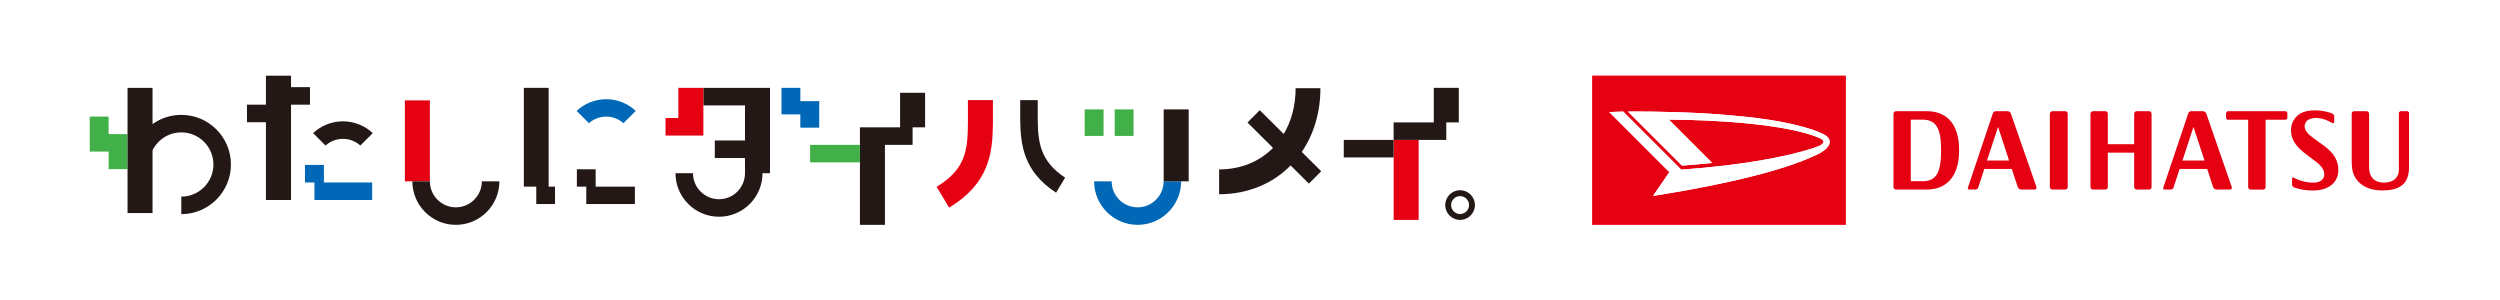 <?xml version="1.0" encoding="UTF-8"?>
<svg id="_レイヤー_2" data-name="レイヤー_2" xmlns="http://www.w3.org/2000/svg" viewBox="0 0 607.86 73.04">
  <defs>
    <style>
      .cls-1 {
        fill: #42b049;
      }

      .cls-2 {
        fill: #231815;
      }

      .cls-3 {
        fill: #fff;
      }

      .cls-4 {
        fill: #0068b6;
      }

      .cls-5 {
        fill: #e50012;
      }
    </style>
  </defs>
  <g id="_レイヤー_1-2" data-name="レイヤー_1">
    <g>
      <rect class="cls-3" width="607.86" height="73.04"/>
      <g>
        <path class="cls-5" d="M448.82,18.38h-61.7v36.29h61.7V18.38ZM440.94,37.98c-4.75,2.2-15.41,5.91-39.02,9.66l3.98-5.78-14.61-14.61c.87-.05,2-.09,3.37-.13l14.13,14.13c15.24-1.09,25.65-3.21,31.47-5.04,1.5-.46,3.1-.99,3.1-1.72,0-.52-.57-.8-1.31-1.09-7.87-3.18-24.47-4.28-36.28-4.32l10.54,10.54c-2.3.24-4.75.46-7.34.65l-13.16-13.15c6.16-.06,17.32.15,25.69.99,8.09.68,16.27,2.07,21.11,4.17,1.28.55,2.27,1.17,2.27,2.22,0,1.73-2.9,3.03-3.92,3.48"/>
        <path class="cls-5" d="M502.17,27.04h-3.16c-.33,0-.6.29-.6.64v17.77c0,.36.27.64.6.64h3.16c.32,0,.58-.28.58-.64v-17.77c0-.36-.26-.64-.58-.64"/>
        <path class="cls-5" d="M522.55,27.04h-3.06c-.31,0-.58.29-.58.64v7.38h-6.41v-7.38c0-.36-.25-.64-.58-.64h-3.05c-.3,0-.58.29-.58.64v17.77c0,.36.28.64.58.64h3.05c.33,0,.58-.28.58-.64v-8.33h6.41v8.33c0,.36.27.64.58.64h3.06c.32,0,.59-.28.59-.64v-17.77c0-.36-.26-.64-.59-.64"/>
        <path class="cls-5" d="M468.54,27.04h-7.57c-.32,0-.58.29-.58.64v17.77c0,.36.26.64.58.64h7.49c4.42,0,7.89-2.72,7.89-9.56s-3.42-9.49-7.81-9.49M467.43,44.06h-2.83v-14.97h2.83c3.44,0,4.54,2.29,4.54,7.45s-1.03,7.53-4.54,7.53"/>
        <path class="cls-5" d="M488.96,27.68c-.1-.35-.46-.64-.79-.64h-3.13l-.43.33-6.17,18.39.19.33h1.89l.42-.33,1.53-4.69h6.68l1.44,4.37c.12.36.46.65.79.65h3.37c.33,0,.49-.29.39-.65l-6.19-17.77ZM483.12,39.03l2.7-8.17,2.67,8.17h-5.37Z"/>
        <path class="cls-5" d="M536.47,27.68c-.11-.36-.46-.64-.79-.64h-3.12l-.43.33-6.19,18.39.18.33h1.89l.42-.33,1.53-4.69h6.7l1.43,4.37c.1.36.46.64.79.64h3.37c.33,0,.49-.28.38-.64l-6.17-17.77ZM530.65,39.03l2.68-8.17,2.68,8.17h-5.36Z"/>
        <path class="cls-5" d="M555.82,27.04h-14.24l-.32.33v1.4l.3.35h5.07v16.34c0,.36.26.64.58.64h3.08c.32,0,.58-.28.58-.64v-16.34h4.94l.35-.35v-1.4l-.35-.33Z"/>
        <path class="cls-5" d="M585.75,27.37l-.31-.33h-1.86l-.31.33v13.9c0,1.73-1.17,3.13-3.57,3.13-2.71,0-3.41-1.68-3.59-2.73-.1-.55-.1-1.1-.08-1.59v-12.4c0-.35-.26-.64-.6-.64h-3.05c-.32,0-.58.3-.58.64v10.99c0,.81,0,1.74.17,2.66.42,2.36,2.59,4.97,7.2,4.97,3.9,0,6.31-1.23,6.55-5.01.03-.64.02-1,.02-2.08v-11.85Z"/>
        <path class="cls-5" d="M563.67,34.42c-1.43-1-2.86-1.98-3.22-3.11-.27-.88.1-1.44.29-1.74.39-.5,1.22-.89,2.31-.89.97,0,1.95.21,3.04.72.22.1.69.33,1.16.6l.3-.25v-1.64l-.3-.41s-.39-.23-1.35-.48c-.74-.19-1.85-.39-3.04-.39-2.8,0-4.11.93-4.9,2.01-.8,1.07-1.1,2.4-.82,3.85.44,2.45,2.39,3.95,4.39,5.43,1.52,1.16,3.01,2.06,3.51,3.54.19.62.1,1.55-.41,2.03-.55.51-1.18.72-2.24.72-1.17,0-2.65-.24-4.21-.98l-.6-.29-.28.2v1.72l.31.42.41.17c1.3.45,2.75.67,4.41.67,2.76,0,4.25-1,5.02-1.89.9-1.01,1.33-2.5.99-4.28-.52-2.85-2.88-4.38-4.77-5.72"/>
        <path class="cls-3" d="M440.94,37.98c-4.75,2.2-15.41,5.91-39.02,9.66l3.98-5.78-14.61-14.61c.87-.05,2-.09,3.37-.13l14.13,14.13c15.24-1.09,25.65-3.21,31.47-5.04,1.5-.46,3.1-.99,3.1-1.72,0-.52-.57-.8-1.31-1.09-7.87-3.18-24.47-4.28-36.28-4.32l10.54,10.54c-2.3.24-4.75.46-7.34.65l-13.16-13.15c6.16-.06,17.32.15,25.69.99,8.09.68,16.27,2.07,21.11,4.17,1.28.55,2.27,1.17,2.27,2.22,0,1.73-2.9,3.03-3.92,3.48"/>
        <rect class="cls-5" x="98.44" y="24.41" width="6.08" height="19.68"/>
        <path class="cls-2" d="M110.84,54.67c-5.83,0-10.58-4.75-10.58-10.58h4.26c0,3.49,2.84,6.32,6.32,6.32s6.32-2.84,6.32-6.32h4.26c0,5.83-4.75,10.58-10.58,10.58"/>
        <polygon class="cls-2" points="218.85 22.56 218.85 30.96 209.09 30.96 209.09 35.22 209.09 54.67 215.17 54.67 215.17 35.22 221.89 35.22 221.89 30.96 224.93 30.96 224.93 22.56 218.85 22.56"/>
        <rect class="cls-1" x="196.97" y="35.22" width="12.12" height="4.26"/>
        <rect class="cls-5" x="338.86" y="34.02" width="6.08" height="19.45"/>
        <polygon class="cls-2" points="348.62 21.36 348.62 29.76 338.85 29.76 338.85 34.02 351.66 34.02 351.66 29.76 354.7 29.76 354.7 21.36 348.62 21.36"/>
        <rect class="cls-2" x="326.73" y="34.02" width="12.12" height="4.26"/>
        <rect class="cls-1" x="263.73" y="26.6" width="4.59" height="6.45"/>
        <rect class="cls-1" x="271.03" y="26.6" width="4.59" height="6.45"/>
        <path class="cls-4" d="M276.61,54.67c-5.83,0-10.58-4.75-10.58-10.58h4.26c0,3.49,2.84,6.32,6.32,6.32s6.32-2.84,6.32-6.32h4.26c0,5.83-4.75,10.58-10.58,10.58"/>
        <rect class="cls-2" x="282.94" y="26.6" width="6.08" height="17.49"/>
        <path class="cls-2" d="M355.01,53.47c-1.99,0-3.61-1.62-3.61-3.61s1.62-3.61,3.61-3.61,3.61,1.62,3.61,3.61-1.62,3.61-3.61,3.61M355.01,47.68c-1.2,0-2.18.98-2.18,2.18s.98,2.18,2.18,2.18,2.18-.98,2.18-2.18-.98-2.18-2.18-2.18"/>
        <polygon class="cls-4" points="194.6 24.59 194.6 21.36 190.01 21.36 190.01 27.81 194.6 27.81 194.6 31.04 199.19 31.04 199.19 24.59 194.6 24.59"/>
        <path class="cls-2" d="M181.14,21.36h-10.12v4.26h10.12v8.53h-7.34v4.26h7.34v3.71c0,3.49-2.84,6.32-6.32,6.32s-6.32-2.84-6.32-6.32h-4.26c0,5.83,4.75,10.58,10.58,10.58s10.58-4.74,10.58-10.58h1.82v-20.76h-6.08Z"/>
        <polygon class="cls-5" points="164.94 21.36 164.94 28.7 161.82 28.7 161.82 32.96 171.02 32.96 171.02 28.7 171.02 21.36 164.94 21.36"/>
        <path class="cls-4" d="M143.19,29.96c1.11-1,2.58-1.61,4.2-1.61s3.08.61,4.19,1.61l2.99-2.99c-1.88-1.77-4.41-2.85-7.18-2.85s-5.31,1.08-7.18,2.85l2.99,2.99Z"/>
        <polygon class="cls-2" points="133.4 45.38 133.4 21.36 127.37 21.36 127.37 45.38 130.39 45.38 130.39 49.61 134.95 49.61 134.95 45.38 133.4 45.38"/>
        <polygon class="cls-2" points="144.83 45.38 144.83 41.16 140.26 41.16 140.26 45.38 142.55 45.38 142.55 49.61 154.37 49.61 154.37 45.38 144.83 45.38"/>
        <path class="cls-2" d="M79.15,35.39c1.12-1.01,2.61-1.63,4.23-1.63s3.11.61,4.23,1.63l3.02-3.02c-1.9-1.78-4.45-2.87-7.25-2.87s-5.35,1.09-7.25,2.87l3.02,3.02Z"/>
        <polygon class="cls-4" points="78.76 44.37 78.76 40.1 74.15 40.1 74.15 44.37 76.46 44.37 76.46 48.63 90.49 48.63 90.49 44.37 78.76 44.37"/>
        <polygon class="cls-2" points="70.76 21.19 70.76 18.4 64.66 18.4 64.66 25.45 60.05 25.45 60.05 29.72 64.66 29.72 64.66 48.63 70.76 48.63 70.76 25.45 75.37 25.45 75.37 21.19 70.76 21.19"/>
        <polygon class="cls-1" points="26.41 32.61 26.41 28.35 21.82 28.35 21.82 36.86 26.41 36.86 26.41 41.12 31 41.12 31 32.61 26.41 32.61"/>
        <path class="cls-2" d="M44.08,27.93c-2.61,0-5.02.83-6.99,2.24v-8.81h-6.08v30.44h6.08v-15.26c1.28-2.58,3.93-4.35,6.99-4.35,4.31,0,7.81,3.5,7.81,7.81s-3.5,7.81-7.81,7.81v4.26c6.65,0,12.07-5.41,12.07-12.07s-5.41-12.07-12.07-12.07"/>
        <path class="cls-5" d="M230.77,50.48l-3.04-5.06c7.12-4.28,7.54-9.02,7.61-15.25v-5.82h6.08v5.85c-.08,7.08-.96,14.45-10.65,20.28"/>
        <path class="cls-2" d="M256.78,46.85c-7.9-5.16-8.65-11.59-8.72-17.75v-4.75h4.26v4.73c.06,5.53.6,10.12,6.66,14.12l-2.2,3.65Z"/>
        <path class="cls-2" d="M321.25,41.64l-4.73-4.7c2.89-4.24,4.53-9.56,4.53-15.49h-6.03c0,4.22-1.03,8.02-2.89,11.13l-5.83-5.79-2.98,3,6.2,6.17c-3.24,3.29-7.76,5.23-13.1,5.23v6.04c7.05,0,13.07-2.62,17.39-7l4.44,4.42,2.98-3Z"/>
      </g>
    </g>
  </g>
</svg>